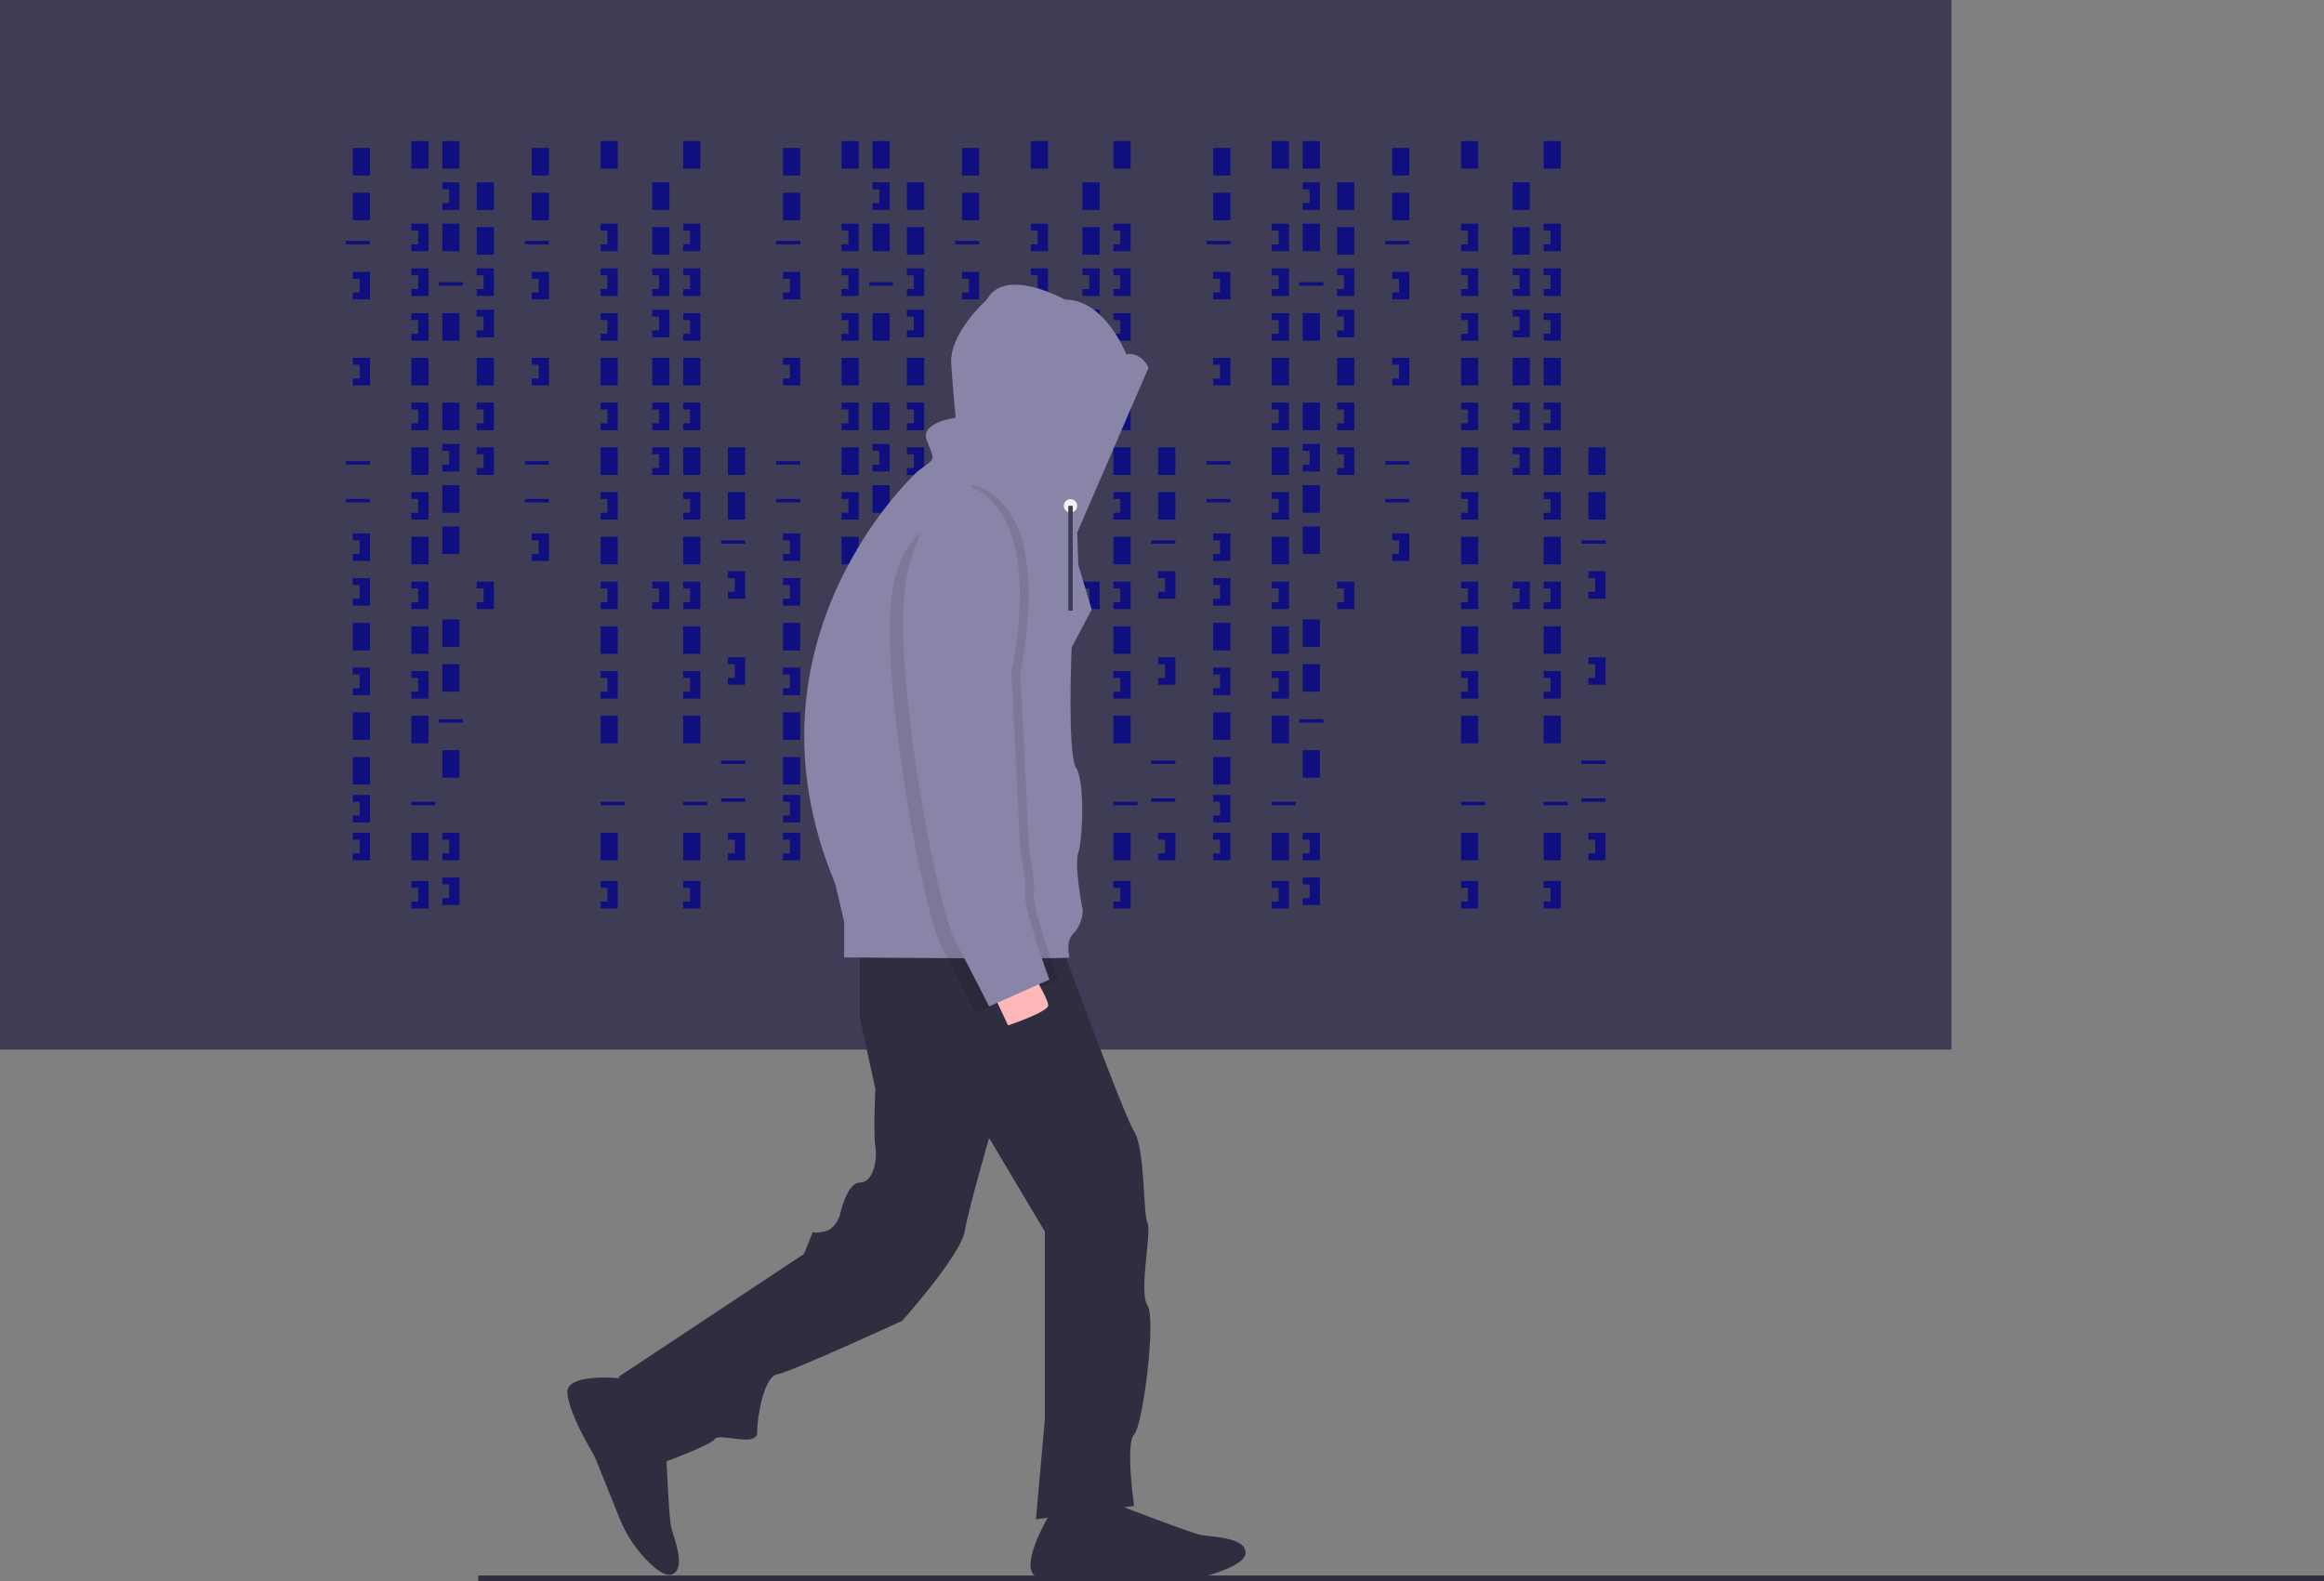 <svg xmlns="http://www.w3.org/2000/svg" data-name="Layer 1" width="1042.039" height="709.089" viewBox="0 0 1042.039 709.089" xmlns:xlink="http://www.w3.org/1999/xlink"><rect x="0" y="0" width="1042.039" height="709.089" fill="#808080" stroke="none"/><title>hacker_mind</title><rect width="875" height="470.679" fill="#3f3d56"/><rect x="158.179" y="66.358" width="7.716" height="12.346" fill="#0f0f7f"/><rect x="184.414" y="63.272" width="7.716" height="12.346" fill="#0f0f7f"/><rect x="198.302" y="63.272" width="7.716" height="12.346" fill="#0f0f7f"/><rect x="198.302" y="100.309" width="7.716" height="12.346" fill="#0f0f7f"/><rect x="213.735" y="81.79" width="7.716" height="12.346" fill="#0f0f7f"/><rect x="213.735" y="101.852" width="7.716" height="12.346" fill="#0f0f7f"/><rect x="198.302" y="140.432" width="7.716" height="12.346" fill="#0f0f7f"/><rect x="213.735" y="160.494" width="7.716" height="12.346" fill="#0f0f7f"/><rect x="198.302" y="236.111" width="7.716" height="12.346" fill="#0f0f7f"/><rect x="184.414" y="160.494" width="7.716" height="12.346" fill="#0f0f7f"/><rect x="158.179" y="86.42" width="7.716" height="12.346" fill="#0f0f7f"/><rect x="158.179" y="279.321" width="7.716" height="12.346" fill="#0f0f7f"/><rect x="158.179" y="319.444" width="7.716" height="12.346" fill="#0f0f7f"/><rect x="158.179" y="339.506" width="7.716" height="12.346" fill="#0f0f7f"/><rect x="155.093" y="108.025" width="10.802" height="1.543" fill="#0f0f7f"/><rect x="196.759" y="126.543" width="10.802" height="1.543" fill="#0f0f7f"/><rect x="155.093" y="206.79" width="10.802" height="1.543" fill="#0f0f7f"/><rect x="155.093" y="223.765" width="10.802" height="1.543" fill="#0f0f7f"/><rect x="196.759" y="322.531" width="10.802" height="1.543" fill="#0f0f7f"/><rect x="184.414" y="359.568" width="10.802" height="1.543" fill="#0f0f7f"/><polygon points="158.179 121.914 158.179 125 161.265 125 161.265 131.173 158.179 131.173 158.179 134.259 165.895 134.259 165.895 121.914 158.179 121.914" fill="#0f0f7f"/><polygon points="184.414 100.309 184.414 103.395 187.5 103.395 187.5 109.568 184.414 109.568 184.414 112.654 192.13 112.654 192.13 100.309 184.414 100.309" fill="#0f0f7f"/><polygon points="213.735 120.37 213.735 123.457 216.821 123.457 216.821 129.63 213.735 129.63 213.735 132.716 221.451 132.716 221.451 120.37 213.735 120.37" fill="#0f0f7f"/><polygon points="213.735 180.556 213.735 183.642 216.821 183.642 216.821 189.815 213.735 189.815 213.735 192.901 221.451 192.901 221.451 180.556 213.735 180.556" fill="#0f0f7f"/><polygon points="213.735 200.617 213.735 203.704 216.821 203.704 216.821 209.877 213.735 209.877 213.735 212.963 221.451 212.963 221.451 200.617 213.735 200.617" fill="#0f0f7f"/><polygon points="213.735 138.889 213.735 141.975 216.821 141.975 216.821 148.148 213.735 148.148 213.735 151.235 221.451 151.235 221.451 138.889 213.735 138.889" fill="#0f0f7f"/><polygon points="198.302 81.79 198.302 84.877 201.389 84.877 201.389 91.049 198.302 91.049 198.302 94.136 206.019 94.136 206.019 81.79 198.302 81.79" fill="#0f0f7f"/><rect x="198.302" y="180.556" width="7.716" height="12.346" fill="#0f0f7f"/><rect x="198.302" y="217.593" width="7.716" height="12.346" fill="#0f0f7f"/><polygon points="198.302 199.074 198.302 202.16 201.389 202.16 201.389 208.333 198.302 208.333 198.302 211.42 206.019 211.42 206.019 199.074 198.302 199.074" fill="#0f0f7f"/><polygon points="184.414 120.37 184.414 123.457 187.5 123.457 187.5 129.63 184.414 129.63 184.414 132.716 192.13 132.716 192.13 120.37 184.414 120.37" fill="#0f0f7f"/><polygon points="184.414 140.432 184.414 143.519 187.5 143.519 187.5 149.691 184.414 149.691 184.414 152.778 192.13 152.778 192.13 140.432 184.414 140.432" fill="#0f0f7f"/><rect x="184.414" y="200.617" width="7.716" height="12.346" fill="#0f0f7f"/><polygon points="184.414 180.556 184.414 183.642 187.5 183.642 187.5 189.815 184.414 189.815 184.414 192.901 192.13 192.901 192.13 180.556 184.414 180.556" fill="#0f0f7f"/><rect x="184.414" y="240.741" width="7.716" height="12.346" fill="#0f0f7f"/><polygon points="184.414 220.679 184.414 223.765 187.5 223.765 187.5 229.938 184.414 229.938 184.414 233.025 192.13 233.025 192.13 220.679 184.414 220.679" fill="#0f0f7f"/><rect x="184.414" y="280.864" width="7.716" height="12.346" fill="#0f0f7f"/><rect x="198.302" y="277.778" width="7.716" height="12.346" fill="#0f0f7f"/><polygon points="184.414 260.802 184.414 263.889 187.5 263.889 187.5 270.062 184.414 270.062 184.414 273.148 192.13 273.148 192.13 260.802 184.414 260.802" fill="#0f0f7f"/><polygon points="213.735 260.802 213.735 263.889 216.821 263.889 216.821 270.062 213.735 270.062 213.735 273.148 221.451 273.148 221.451 260.802 213.735 260.802" fill="#0f0f7f"/><rect x="292.438" y="81.79" width="7.716" height="12.346" fill="#0f0f7f"/><rect x="292.438" y="101.852" width="7.716" height="12.346" fill="#0f0f7f"/><rect x="292.438" y="160.494" width="7.716" height="12.346" fill="#0f0f7f"/><polygon points="292.438 120.37 292.438 123.457 295.525 123.457 295.525 129.63 292.438 129.63 292.438 132.716 300.154 132.716 300.154 120.37 292.438 120.37" fill="#0f0f7f"/><polygon points="292.438 180.556 292.438 183.642 295.525 183.642 295.525 189.815 292.438 189.815 292.438 192.901 300.154 192.901 300.154 180.556 292.438 180.556" fill="#0f0f7f"/><polygon points="292.438 200.617 292.438 203.704 295.525 203.704 295.525 209.877 292.438 209.877 292.438 212.963 300.154 212.963 300.154 200.617 292.438 200.617" fill="#0f0f7f"/><polygon points="292.438 138.889 292.438 141.975 295.525 141.975 295.525 148.148 292.438 148.148 292.438 151.235 300.154 151.235 300.154 138.889 292.438 138.889" fill="#0f0f7f"/><polygon points="292.438 260.802 292.438 263.889 295.525 263.889 295.525 270.062 292.438 270.062 292.438 273.148 300.154 273.148 300.154 260.802 292.438 260.802" fill="#0f0f7f"/><rect x="184.414" y="320.988" width="7.716" height="12.346" fill="#0f0f7f"/><rect x="198.302" y="297.84" width="7.716" height="12.346" fill="#0f0f7f"/><rect x="184.414" y="373.457" width="7.716" height="12.346" fill="#0f0f7f"/><rect x="198.302" y="336.42" width="7.716" height="12.346" fill="#0f0f7f"/><polygon points="184.414 300.926 184.414 304.012 187.5 304.012 187.5 310.185 184.414 310.185 184.414 313.272 192.13 313.272 192.13 300.926 184.414 300.926" fill="#0f0f7f"/><polygon points="184.414 395.062 184.414 398.148 187.5 398.148 187.5 404.321 184.414 404.321 184.414 407.407 192.13 407.407 192.13 395.062 184.414 395.062" fill="#0f0f7f"/><rect x="269.29" y="63.272" width="7.716" height="12.346" fill="#0f0f7f"/><rect x="269.29" y="160.494" width="7.716" height="12.346" fill="#0f0f7f"/><rect x="269.29" y="359.568" width="10.802" height="1.543" fill="#0f0f7f"/><polygon points="269.29 100.309 269.29 103.395 272.377 103.395 272.377 109.568 269.29 109.568 269.29 112.654 277.006 112.654 277.006 100.309 269.29 100.309" fill="#0f0f7f"/><polygon points="269.29 120.37 269.29 123.457 272.377 123.457 272.377 129.63 269.29 129.63 269.29 132.716 277.006 132.716 277.006 120.37 269.29 120.37" fill="#0f0f7f"/><polygon points="269.29 140.432 269.29 143.519 272.377 143.519 272.377 149.691 269.29 149.691 269.29 152.778 277.006 152.778 277.006 140.432 269.29 140.432" fill="#0f0f7f"/><rect x="269.29" y="200.617" width="7.716" height="12.346" fill="#0f0f7f"/><polygon points="269.29 180.556 269.29 183.642 272.377 183.642 272.377 189.815 269.29 189.815 269.29 192.901 277.006 192.901 277.006 180.556 269.29 180.556" fill="#0f0f7f"/><rect x="269.29" y="240.741" width="7.716" height="12.346" fill="#0f0f7f"/><polygon points="269.29 220.679 269.29 223.765 272.377 223.765 272.377 229.938 269.29 229.938 269.29 233.025 277.006 233.025 277.006 220.679 269.29 220.679" fill="#0f0f7f"/><rect x="269.29" y="280.864" width="7.716" height="12.346" fill="#0f0f7f"/><polygon points="269.29 260.802 269.29 263.889 272.377 263.889 272.377 270.062 269.29 270.062 269.29 273.148 277.006 273.148 277.006 260.802 269.29 260.802" fill="#0f0f7f"/><rect x="269.29" y="320.988" width="7.716" height="12.346" fill="#0f0f7f"/><rect x="269.29" y="373.457" width="7.716" height="12.346" fill="#0f0f7f"/><polygon points="269.29 300.926 269.29 304.012 272.377 304.012 272.377 310.185 269.29 310.185 269.29 313.272 277.006 313.272 277.006 300.926 269.29 300.926" fill="#0f0f7f"/><polygon points="269.29 395.062 269.29 398.148 272.377 398.148 272.377 404.321 269.29 404.321 269.29 407.407 277.006 407.407 277.006 395.062 269.29 395.062" fill="#0f0f7f"/><rect x="306.327" y="63.272" width="7.716" height="12.346" fill="#0f0f7f"/><rect x="306.327" y="160.494" width="7.716" height="12.346" fill="#0f0f7f"/><rect x="306.327" y="359.568" width="10.802" height="1.543" fill="#0f0f7f"/><polygon points="306.327 100.309 306.327 103.395 309.414 103.395 309.414 109.568 306.327 109.568 306.327 112.654 314.043 112.654 314.043 100.309 306.327 100.309" fill="#0f0f7f"/><polygon points="306.327 120.37 306.327 123.457 309.414 123.457 309.414 129.63 306.327 129.63 306.327 132.716 314.043 132.716 314.043 120.37 306.327 120.37" fill="#0f0f7f"/><polygon points="306.327 140.432 306.327 143.519 309.414 143.519 309.414 149.691 306.327 149.691 306.327 152.778 314.043 152.778 314.043 140.432 306.327 140.432" fill="#0f0f7f"/><rect x="306.327" y="200.617" width="7.716" height="12.346" fill="#0f0f7f"/><polygon points="306.327 180.556 306.327 183.642 309.414 183.642 309.414 189.815 306.327 189.815 306.327 192.901 314.043 192.901 314.043 180.556 306.327 180.556" fill="#0f0f7f"/><rect x="306.327" y="240.741" width="7.716" height="12.346" fill="#0f0f7f"/><polygon points="306.327 220.679 306.327 223.765 309.414 223.765 309.414 229.938 306.327 229.938 306.327 233.025 314.043 233.025 314.043 220.679 306.327 220.679" fill="#0f0f7f"/><rect x="306.327" y="280.864" width="7.716" height="12.346" fill="#0f0f7f"/><polygon points="306.327 260.802 306.327 263.889 309.414 263.889 309.414 270.062 306.327 270.062 306.327 273.148 314.043 273.148 314.043 260.802 306.327 260.802" fill="#0f0f7f"/><rect x="306.327" y="320.988" width="7.716" height="12.346" fill="#0f0f7f"/><rect x="306.327" y="373.457" width="7.716" height="12.346" fill="#0f0f7f"/><polygon points="306.327 300.926 306.327 304.012 309.414 304.012 309.414 310.185 306.327 310.185 306.327 313.272 314.043 313.272 314.043 300.926 306.327 300.926" fill="#0f0f7f"/><polygon points="306.327 395.062 306.327 398.148 309.414 398.148 309.414 404.321 306.327 404.321 306.327 407.407 314.043 407.407 314.043 395.062 306.327 395.062" fill="#0f0f7f"/><polygon points="198.302 373.457 198.302 376.543 201.389 376.543 201.389 382.716 198.302 382.716 198.302 385.802 206.019 385.802 206.019 373.457 198.302 373.457" fill="#0f0f7f"/><polygon points="198.302 393.519 198.302 396.605 201.389 396.605 201.389 402.778 198.302 402.778 198.302 405.864 206.019 405.864 206.019 393.519 198.302 393.519" fill="#0f0f7f"/><polygon points="158.179 160.494 158.179 163.58 161.265 163.58 161.265 169.753 158.179 169.753 158.179 172.84 165.895 172.84 165.895 160.494 158.179 160.494" fill="#0f0f7f"/><polygon points="158.179 239.198 158.179 242.284 161.265 242.284 161.265 248.457 158.179 248.457 158.179 251.543 165.895 251.543 165.895 239.198 158.179 239.198" fill="#0f0f7f"/><polygon points="158.179 259.259 158.179 262.346 161.265 262.346 161.265 268.519 158.179 268.519 158.179 271.605 165.895 271.605 165.895 259.259 158.179 259.259" fill="#0f0f7f"/><polygon points="158.179 299.383 158.179 302.469 161.265 302.469 161.265 308.642 158.179 308.642 158.179 311.728 165.895 311.728 165.895 299.383 158.179 299.383" fill="#0f0f7f"/><polygon points="158.179 356.481 158.179 359.568 161.265 359.568 161.265 365.741 158.179 365.741 158.179 368.827 165.895 368.827 165.895 356.481 158.179 356.481" fill="#0f0f7f"/><polygon points="158.179 373.457 158.179 376.543 161.265 376.543 161.265 382.716 158.179 382.716 158.179 385.802 165.895 385.802 165.895 373.457 158.179 373.457" fill="#0f0f7f"/><rect x="238.426" y="66.358" width="7.716" height="12.346" fill="#0f0f7f"/><rect x="238.426" y="86.42" width="7.716" height="12.346" fill="#0f0f7f"/><rect x="235.34" y="108.025" width="10.802" height="1.543" fill="#0f0f7f"/><rect x="235.34" y="206.79" width="10.802" height="1.543" fill="#0f0f7f"/><rect x="235.34" y="223.765" width="10.802" height="1.543" fill="#0f0f7f"/><polygon points="238.426 121.914 238.426 125 241.512 125 241.512 131.173 238.426 131.173 238.426 134.259 246.142 134.259 246.142 121.914 238.426 121.914" fill="#0f0f7f"/><polygon points="238.426 160.494 238.426 163.58 241.512 163.58 241.512 169.753 238.426 169.753 238.426 172.84 246.142 172.84 246.142 160.494 238.426 160.494" fill="#0f0f7f"/><polygon points="238.426 239.198 238.426 242.284 241.512 242.284 241.512 248.457 238.426 248.457 238.426 251.543 246.142 251.543 246.142 239.198 238.426 239.198" fill="#0f0f7f"/><rect x="326.389" y="200.617" width="7.716" height="12.346" fill="#0f0f7f"/><rect x="326.389" y="220.679" width="7.716" height="12.346" fill="#0f0f7f"/><rect x="323.302" y="242.284" width="10.802" height="1.543" fill="#0f0f7f"/><rect x="323.302" y="341.049" width="10.802" height="1.543" fill="#0f0f7f"/><rect x="323.302" y="358.025" width="10.802" height="1.543" fill="#0f0f7f"/><polygon points="326.389 256.173 326.389 259.259 329.475 259.259 329.475 265.432 326.389 265.432 326.389 268.519 334.105 268.519 334.105 256.173 326.389 256.173" fill="#0f0f7f"/><polygon points="326.389 294.753 326.389 297.84 329.475 297.84 329.475 304.012 326.389 304.012 326.389 307.099 334.105 307.099 334.105 294.753 326.389 294.753" fill="#0f0f7f"/><polygon points="326.389 373.457 326.389 376.543 329.475 376.543 329.475 382.716 326.389 382.716 326.389 385.802 334.105 385.802 334.105 373.457 326.389 373.457" fill="#0f0f7f"/><rect x="351.08" y="66.358" width="7.716" height="12.346" fill="#0f0f7f"/><rect x="377.315" y="63.272" width="7.716" height="12.346" fill="#0f0f7f"/><rect x="391.204" y="63.272" width="7.716" height="12.346" fill="#0f0f7f"/><rect x="391.204" y="100.309" width="7.716" height="12.346" fill="#0f0f7f"/><rect x="406.636" y="81.79" width="7.716" height="12.346" fill="#0f0f7f"/><rect x="406.636" y="101.852" width="7.716" height="12.346" fill="#0f0f7f"/><rect x="391.204" y="140.432" width="7.716" height="12.346" fill="#0f0f7f"/><rect x="406.636" y="160.494" width="7.716" height="12.346" fill="#0f0f7f"/><rect x="391.204" y="236.111" width="7.716" height="12.346" fill="#0f0f7f"/><rect x="377.315" y="160.494" width="7.716" height="12.346" fill="#0f0f7f"/><rect x="351.08" y="86.42" width="7.716" height="12.346" fill="#0f0f7f"/><rect x="351.08" y="279.321" width="7.716" height="12.346" fill="#0f0f7f"/><rect x="351.08" y="319.444" width="7.716" height="12.346" fill="#0f0f7f"/><rect x="351.08" y="339.506" width="7.716" height="12.346" fill="#0f0f7f"/><rect x="347.994" y="108.025" width="10.802" height="1.543" fill="#0f0f7f"/><rect x="389.66" y="126.543" width="10.802" height="1.543" fill="#0f0f7f"/><rect x="347.994" y="206.79" width="10.802" height="1.543" fill="#0f0f7f"/><rect x="347.994" y="223.765" width="10.802" height="1.543" fill="#0f0f7f"/><rect x="389.66" y="322.531" width="10.802" height="1.543" fill="#0f0f7f"/><rect x="377.315" y="359.568" width="10.802" height="1.543" fill="#0f0f7f"/><polygon points="351.08 121.914 351.08 125 354.167 125 354.167 131.173 351.08 131.173 351.08 134.259 358.796 134.259 358.796 121.914 351.08 121.914" fill="#0f0f7f"/><polygon points="377.315 100.309 377.315 103.395 380.401 103.395 380.401 109.568 377.315 109.568 377.315 112.654 385.031 112.654 385.031 100.309 377.315 100.309" fill="#0f0f7f"/><polygon points="406.636 120.37 406.636 123.457 409.722 123.457 409.722 129.63 406.636 129.63 406.636 132.716 414.352 132.716 414.352 120.37 406.636 120.37" fill="#0f0f7f"/><polygon points="406.636 180.556 406.636 183.642 409.722 183.642 409.722 189.815 406.636 189.815 406.636 192.901 414.352 192.901 414.352 180.556 406.636 180.556" fill="#0f0f7f"/><polygon points="406.636 200.617 406.636 203.704 409.722 203.704 409.722 209.877 406.636 209.877 406.636 212.963 414.352 212.963 414.352 200.617 406.636 200.617" fill="#0f0f7f"/><polygon points="406.636 138.889 406.636 141.975 409.722 141.975 409.722 148.148 406.636 148.148 406.636 151.235 414.352 151.235 414.352 138.889 406.636 138.889" fill="#0f0f7f"/><polygon points="391.204 81.79 391.204 84.877 394.29 84.877 394.29 91.049 391.204 91.049 391.204 94.136 398.92 94.136 398.92 81.79 391.204 81.79" fill="#0f0f7f"/><rect x="391.204" y="180.556" width="7.716" height="12.346" fill="#0f0f7f"/><rect x="391.204" y="217.593" width="7.716" height="12.346" fill="#0f0f7f"/><polygon points="391.204 199.074 391.204 202.16 394.29 202.16 394.29 208.333 391.204 208.333 391.204 211.42 398.92 211.42 398.92 199.074 391.204 199.074" fill="#0f0f7f"/><polygon points="377.315 120.37 377.315 123.457 380.401 123.457 380.401 129.63 377.315 129.63 377.315 132.716 385.031 132.716 385.031 120.37 377.315 120.37" fill="#0f0f7f"/><polygon points="377.315 140.432 377.315 143.519 380.401 143.519 380.401 149.691 377.315 149.691 377.315 152.778 385.031 152.778 385.031 140.432 377.315 140.432" fill="#0f0f7f"/><rect x="377.315" y="200.617" width="7.716" height="12.346" fill="#0f0f7f"/><polygon points="377.315 180.556 377.315 183.642 380.401 183.642 380.401 189.815 377.315 189.815 377.315 192.901 385.031 192.901 385.031 180.556 377.315 180.556" fill="#0f0f7f"/><rect x="377.315" y="240.741" width="7.716" height="12.346" fill="#0f0f7f"/><polygon points="377.315 220.679 377.315 223.765 380.401 223.765 380.401 229.938 377.315 229.938 377.315 233.025 385.031 233.025 385.031 220.679 377.315 220.679" fill="#0f0f7f"/><rect x="377.315" y="280.864" width="7.716" height="12.346" fill="#0f0f7f"/><rect x="391.204" y="277.778" width="7.716" height="12.346" fill="#0f0f7f"/><polygon points="377.315 260.802 377.315 263.889 380.401 263.889 380.401 270.062 377.315 270.062 377.315 273.148 385.031 273.148 385.031 260.802 377.315 260.802" fill="#0f0f7f"/><polygon points="406.636 260.802 406.636 263.889 409.722 263.889 409.722 270.062 406.636 270.062 406.636 273.148 414.352 273.148 414.352 260.802 406.636 260.802" fill="#0f0f7f"/><rect x="485.34" y="81.79" width="7.716" height="12.346" fill="#0f0f7f"/><rect x="485.34" y="101.852" width="7.716" height="12.346" fill="#0f0f7f"/><rect x="485.34" y="160.494" width="7.716" height="12.346" fill="#0f0f7f"/><polygon points="485.34 120.37 485.34 123.457 488.426 123.457 488.426 129.63 485.34 129.63 485.34 132.716 493.056 132.716 493.056 120.37 485.34 120.37" fill="#0f0f7f"/><polygon points="485.34 180.556 485.34 183.642 488.426 183.642 488.426 189.815 485.34 189.815 485.34 192.901 493.056 192.901 493.056 180.556 485.34 180.556" fill="#0f0f7f"/><polygon points="485.34 200.617 485.34 203.704 488.426 203.704 488.426 209.877 485.34 209.877 485.34 212.963 493.056 212.963 493.056 200.617 485.34 200.617" fill="#0f0f7f"/><polygon points="485.34 138.889 485.34 141.975 488.426 141.975 488.426 148.148 485.34 148.148 485.34 151.235 493.056 151.235 493.056 138.889 485.34 138.889" fill="#0f0f7f"/><polygon points="485.34 260.802 485.34 263.889 488.426 263.889 488.426 270.062 485.34 270.062 485.34 273.148 493.056 273.148 493.056 260.802 485.34 260.802" fill="#0f0f7f"/><rect x="377.315" y="320.988" width="7.716" height="12.346" fill="#0f0f7f"/><rect x="391.204" y="297.84" width="7.716" height="12.346" fill="#0f0f7f"/><rect x="377.315" y="373.457" width="7.716" height="12.346" fill="#0f0f7f"/><rect x="391.204" y="336.42" width="7.716" height="12.346" fill="#0f0f7f"/><polygon points="377.315 300.926 377.315 304.012 380.401 304.012 380.401 310.185 377.315 310.185 377.315 313.272 385.031 313.272 385.031 300.926 377.315 300.926" fill="#0f0f7f"/><polygon points="377.315 395.062 377.315 398.148 380.401 398.148 380.401 404.321 377.315 404.321 377.315 407.407 385.031 407.407 385.031 395.062 377.315 395.062" fill="#0f0f7f"/><rect x="462.191" y="63.272" width="7.716" height="12.346" fill="#0f0f7f"/><rect x="462.191" y="160.494" width="7.716" height="12.346" fill="#0f0f7f"/><rect x="462.191" y="359.568" width="10.802" height="1.543" fill="#0f0f7f"/><polygon points="462.191 100.309 462.191 103.395 465.278 103.395 465.278 109.568 462.191 109.568 462.191 112.654 469.907 112.654 469.907 100.309 462.191 100.309" fill="#0f0f7f"/><polygon points="462.191 120.37 462.191 123.457 465.278 123.457 465.278 129.63 462.191 129.63 462.191 132.716 469.907 132.716 469.907 120.37 462.191 120.37" fill="#0f0f7f"/><polygon points="462.191 140.432 462.191 143.519 465.278 143.519 465.278 149.691 462.191 149.691 462.191 152.778 469.907 152.778 469.907 140.432 462.191 140.432" fill="#0f0f7f"/><rect x="462.191" y="200.617" width="7.716" height="12.346" fill="#0f0f7f"/><polygon points="462.191 180.556 462.191 183.642 465.278 183.642 465.278 189.815 462.191 189.815 462.191 192.901 469.907 192.901 469.907 180.556 462.191 180.556" fill="#0f0f7f"/><rect x="462.191" y="240.741" width="7.716" height="12.346" fill="#0f0f7f"/><polygon points="462.191 220.679 462.191 223.765 465.278 223.765 465.278 229.938 462.191 229.938 462.191 233.025 469.907 233.025 469.907 220.679 462.191 220.679" fill="#0f0f7f"/><rect x="462.191" y="280.864" width="7.716" height="12.346" fill="#0f0f7f"/><polygon points="462.191 260.802 462.191 263.889 465.278 263.889 465.278 270.062 462.191 270.062 462.191 273.148 469.907 273.148 469.907 260.802 462.191 260.802" fill="#0f0f7f"/><rect x="462.191" y="320.988" width="7.716" height="12.346" fill="#0f0f7f"/><rect x="462.191" y="373.457" width="7.716" height="12.346" fill="#0f0f7f"/><polygon points="462.191 300.926 462.191 304.012 465.278 304.012 465.278 310.185 462.191 310.185 462.191 313.272 469.907 313.272 469.907 300.926 462.191 300.926" fill="#0f0f7f"/><polygon points="462.191 395.062 462.191 398.148 465.278 398.148 465.278 404.321 462.191 404.321 462.191 407.407 469.907 407.407 469.907 395.062 462.191 395.062" fill="#0f0f7f"/><rect x="499.228" y="63.272" width="7.716" height="12.346" fill="#0f0f7f"/><rect x="499.228" y="160.494" width="7.716" height="12.346" fill="#0f0f7f"/><rect x="499.228" y="359.568" width="10.802" height="1.543" fill="#0f0f7f"/><polygon points="499.228 100.309 499.228 103.395 502.315 103.395 502.315 109.568 499.228 109.568 499.228 112.654 506.944 112.654 506.944 100.309 499.228 100.309" fill="#0f0f7f"/><polygon points="499.228 120.37 499.228 123.457 502.315 123.457 502.315 129.63 499.228 129.63 499.228 132.716 506.944 132.716 506.944 120.37 499.228 120.37" fill="#0f0f7f"/><polygon points="499.228 140.432 499.228 143.519 502.315 143.519 502.315 149.691 499.228 149.691 499.228 152.778 506.944 152.778 506.944 140.432 499.228 140.432" fill="#0f0f7f"/><rect x="499.228" y="200.617" width="7.716" height="12.346" fill="#0f0f7f"/><polygon points="499.228 180.556 499.228 183.642 502.315 183.642 502.315 189.815 499.228 189.815 499.228 192.901 506.944 192.901 506.944 180.556 499.228 180.556" fill="#0f0f7f"/><rect x="499.228" y="240.741" width="7.716" height="12.346" fill="#0f0f7f"/><polygon points="499.228 220.679 499.228 223.765 502.315 223.765 502.315 229.938 499.228 229.938 499.228 233.025 506.944 233.025 506.944 220.679 499.228 220.679" fill="#0f0f7f"/><rect x="499.228" y="280.864" width="7.716" height="12.346" fill="#0f0f7f"/><polygon points="499.228 260.802 499.228 263.889 502.315 263.889 502.315 270.062 499.228 270.062 499.228 273.148 506.944 273.148 506.944 260.802 499.228 260.802" fill="#0f0f7f"/><rect x="499.228" y="320.988" width="7.716" height="12.346" fill="#0f0f7f"/><rect x="499.228" y="373.457" width="7.716" height="12.346" fill="#0f0f7f"/><polygon points="499.228 300.926 499.228 304.012 502.315 304.012 502.315 310.185 499.228 310.185 499.228 313.272 506.944 313.272 506.944 300.926 499.228 300.926" fill="#0f0f7f"/><polygon points="499.228 395.062 499.228 398.148 502.315 398.148 502.315 404.321 499.228 404.321 499.228 407.407 506.944 407.407 506.944 395.062 499.228 395.062" fill="#0f0f7f"/><polygon points="391.204 373.457 391.204 376.543 394.29 376.543 394.29 382.716 391.204 382.716 391.204 385.802 398.92 385.802 398.92 373.457 391.204 373.457" fill="#0f0f7f"/><polygon points="391.204 393.519 391.204 396.605 394.29 396.605 394.29 402.778 391.204 402.778 391.204 405.864 398.92 405.864 398.92 393.519 391.204 393.519" fill="#0f0f7f"/><polygon points="351.08 160.494 351.08 163.58 354.167 163.58 354.167 169.753 351.08 169.753 351.08 172.84 358.796 172.84 358.796 160.494 351.08 160.494" fill="#0f0f7f"/><polygon points="351.08 239.198 351.08 242.284 354.167 242.284 354.167 248.457 351.08 248.457 351.08 251.543 358.796 251.543 358.796 239.198 351.08 239.198" fill="#0f0f7f"/><polygon points="351.08 259.259 351.08 262.346 354.167 262.346 354.167 268.519 351.08 268.519 351.08 271.605 358.796 271.605 358.796 259.259 351.08 259.259" fill="#0f0f7f"/><polygon points="351.08 299.383 351.08 302.469 354.167 302.469 354.167 308.642 351.08 308.642 351.08 311.728 358.796 311.728 358.796 299.383 351.08 299.383" fill="#0f0f7f"/><polygon points="351.08 356.481 351.08 359.568 354.167 359.568 354.167 365.741 351.08 365.741 351.08 368.827 358.796 368.827 358.796 356.481 351.08 356.481" fill="#0f0f7f"/><polygon points="351.08 373.457 351.08 376.543 354.167 376.543 354.167 382.716 351.08 382.716 351.08 385.802 358.796 385.802 358.796 373.457 351.08 373.457" fill="#0f0f7f"/><rect x="431.327" y="66.358" width="7.716" height="12.346" fill="#0f0f7f"/><rect x="431.327" y="86.42" width="7.716" height="12.346" fill="#0f0f7f"/><rect x="428.241" y="108.025" width="10.802" height="1.543" fill="#0f0f7f"/><rect x="428.241" y="206.79" width="10.802" height="1.543" fill="#0f0f7f"/><rect x="428.241" y="223.765" width="10.802" height="1.543" fill="#0f0f7f"/><polygon points="431.327 121.914 431.327 125 434.414 125 434.414 131.173 431.327 131.173 431.327 134.259 439.043 134.259 439.043 121.914 431.327 121.914" fill="#0f0f7f"/><polygon points="431.327 160.494 431.327 163.58 434.414 163.58 434.414 169.753 431.327 169.753 431.327 172.84 439.043 172.84 439.043 160.494 431.327 160.494" fill="#0f0f7f"/><polygon points="431.327 239.198 431.327 242.284 434.414 242.284 434.414 248.457 431.327 248.457 431.327 251.543 439.043 251.543 439.043 239.198 431.327 239.198" fill="#0f0f7f"/><rect x="519.29" y="200.617" width="7.716" height="12.346" fill="#0f0f7f"/><rect x="519.29" y="220.679" width="7.716" height="12.346" fill="#0f0f7f"/><rect x="516.204" y="242.284" width="10.802" height="1.543" fill="#0f0f7f"/><rect x="516.204" y="341.049" width="10.802" height="1.543" fill="#0f0f7f"/><rect x="516.204" y="358.025" width="10.802" height="1.543" fill="#0f0f7f"/><polygon points="519.29 256.173 519.29 259.259 522.377 259.259 522.377 265.432 519.29 265.432 519.29 268.519 527.006 268.519 527.006 256.173 519.29 256.173" fill="#0f0f7f"/><polygon points="519.29 294.753 519.29 297.84 522.377 297.84 522.377 304.012 519.29 304.012 519.29 307.099 527.006 307.099 527.006 294.753 519.29 294.753" fill="#0f0f7f"/><polygon points="519.29 373.457 519.29 376.543 522.377 376.543 522.377 382.716 519.29 382.716 519.29 385.802 527.006 385.802 527.006 373.457 519.29 373.457" fill="#0f0f7f"/><rect x="543.981" y="66.358" width="7.716" height="12.346" fill="#0f0f7f"/><rect x="570.216" y="63.272" width="7.716" height="12.346" fill="#0f0f7f"/><rect x="584.105" y="63.272" width="7.716" height="12.346" fill="#0f0f7f"/><rect x="584.105" y="100.309" width="7.716" height="12.346" fill="#0f0f7f"/><rect x="599.537" y="81.79" width="7.716" height="12.346" fill="#0f0f7f"/><rect x="599.537" y="101.852" width="7.716" height="12.346" fill="#0f0f7f"/><rect x="584.105" y="140.432" width="7.716" height="12.346" fill="#0f0f7f"/><rect x="599.537" y="160.494" width="7.716" height="12.346" fill="#0f0f7f"/><rect x="584.105" y="236.111" width="7.716" height="12.346" fill="#0f0f7f"/><rect x="570.216" y="160.494" width="7.716" height="12.346" fill="#0f0f7f"/><rect x="543.981" y="86.42" width="7.716" height="12.346" fill="#0f0f7f"/><rect x="543.981" y="279.321" width="7.716" height="12.346" fill="#0f0f7f"/><rect x="543.981" y="319.444" width="7.716" height="12.346" fill="#0f0f7f"/><rect x="543.981" y="339.506" width="7.716" height="12.346" fill="#0f0f7f"/><rect x="540.895" y="108.025" width="10.802" height="1.543" fill="#0f0f7f"/><rect x="582.562" y="126.543" width="10.802" height="1.543" fill="#0f0f7f"/><rect x="540.895" y="206.79" width="10.802" height="1.543" fill="#0f0f7f"/><rect x="540.895" y="223.765" width="10.802" height="1.543" fill="#0f0f7f"/><rect x="582.562" y="322.531" width="10.802" height="1.543" fill="#0f0f7f"/><rect x="570.216" y="359.568" width="10.802" height="1.543" fill="#0f0f7f"/><polygon points="543.981 121.914 543.981 125 547.068 125 547.068 131.173 543.981 131.173 543.981 134.259 551.698 134.259 551.698 121.914 543.981 121.914" fill="#0f0f7f"/><polygon points="570.216 100.309 570.216 103.395 573.302 103.395 573.302 109.568 570.216 109.568 570.216 112.654 577.932 112.654 577.932 100.309 570.216 100.309" fill="#0f0f7f"/><polygon points="599.537 120.37 599.537 123.457 602.623 123.457 602.623 129.63 599.537 129.63 599.537 132.716 607.253 132.716 607.253 120.37 599.537 120.37" fill="#0f0f7f"/><polygon points="599.537 180.556 599.537 183.642 602.623 183.642 602.623 189.815 599.537 189.815 599.537 192.901 607.253 192.901 607.253 180.556 599.537 180.556" fill="#0f0f7f"/><polygon points="599.537 200.617 599.537 203.704 602.623 203.704 602.623 209.877 599.537 209.877 599.537 212.963 607.253 212.963 607.253 200.617 599.537 200.617" fill="#0f0f7f"/><polygon points="599.537 138.889 599.537 141.975 602.623 141.975 602.623 148.148 599.537 148.148 599.537 151.235 607.253 151.235 607.253 138.889 599.537 138.889" fill="#0f0f7f"/><polygon points="584.105 81.79 584.105 84.877 587.191 84.877 587.191 91.049 584.105 91.049 584.105 94.136 591.821 94.136 591.821 81.79 584.105 81.79" fill="#0f0f7f"/><rect x="584.105" y="180.556" width="7.716" height="12.346" fill="#0f0f7f"/><rect x="584.105" y="217.593" width="7.716" height="12.346" fill="#0f0f7f"/><polygon points="584.105 199.074 584.105 202.16 587.191 202.16 587.191 208.333 584.105 208.333 584.105 211.42 591.821 211.42 591.821 199.074 584.105 199.074" fill="#0f0f7f"/><polygon points="570.216 120.37 570.216 123.457 573.302 123.457 573.302 129.63 570.216 129.63 570.216 132.716 577.932 132.716 577.932 120.37 570.216 120.37" fill="#0f0f7f"/><polygon points="570.216 140.432 570.216 143.519 573.302 143.519 573.302 149.691 570.216 149.691 570.216 152.778 577.932 152.778 577.932 140.432 570.216 140.432" fill="#0f0f7f"/><rect x="570.216" y="200.617" width="7.716" height="12.346" fill="#0f0f7f"/><polygon points="570.216 180.556 570.216 183.642 573.302 183.642 573.302 189.815 570.216 189.815 570.216 192.901 577.932 192.901 577.932 180.556 570.216 180.556" fill="#0f0f7f"/><rect x="570.216" y="240.741" width="7.716" height="12.346" fill="#0f0f7f"/><polygon points="570.216 220.679 570.216 223.765 573.302 223.765 573.302 229.938 570.216 229.938 570.216 233.025 577.932 233.025 577.932 220.679 570.216 220.679" fill="#0f0f7f"/><rect x="570.216" y="280.864" width="7.716" height="12.346" fill="#0f0f7f"/><rect x="584.105" y="277.778" width="7.716" height="12.346" fill="#0f0f7f"/><polygon points="570.216 260.802 570.216 263.889 573.302 263.889 573.302 270.062 570.216 270.062 570.216 273.148 577.932 273.148 577.932 260.802 570.216 260.802" fill="#0f0f7f"/><polygon points="599.537 260.802 599.537 263.889 602.623 263.889 602.623 270.062 599.537 270.062 599.537 273.148 607.253 273.148 607.253 260.802 599.537 260.802" fill="#0f0f7f"/><rect x="678.241" y="81.79" width="7.716" height="12.346" fill="#0f0f7f"/><rect x="678.241" y="101.852" width="7.716" height="12.346" fill="#0f0f7f"/><rect x="678.241" y="160.494" width="7.716" height="12.346" fill="#0f0f7f"/><polygon points="678.241 120.37 678.241 123.457 681.327 123.457 681.327 129.63 678.241 129.63 678.241 132.716 685.957 132.716 685.957 120.37 678.241 120.37" fill="#0f0f7f"/><polygon points="678.241 180.556 678.241 183.642 681.327 183.642 681.327 189.815 678.241 189.815 678.241 192.901 685.957 192.901 685.957 180.556 678.241 180.556" fill="#0f0f7f"/><polygon points="678.241 200.617 678.241 203.704 681.327 203.704 681.327 209.877 678.241 209.877 678.241 212.963 685.957 212.963 685.957 200.617 678.241 200.617" fill="#0f0f7f"/><polygon points="678.241 138.889 678.241 141.975 681.327 141.975 681.327 148.148 678.241 148.148 678.241 151.235 685.957 151.235 685.957 138.889 678.241 138.889" fill="#0f0f7f"/><polygon points="678.241 260.802 678.241 263.889 681.327 263.889 681.327 270.062 678.241 270.062 678.241 273.148 685.957 273.148 685.957 260.802 678.241 260.802" fill="#0f0f7f"/><rect x="570.216" y="320.988" width="7.716" height="12.346" fill="#0f0f7f"/><rect x="584.105" y="297.84" width="7.716" height="12.346" fill="#0f0f7f"/><rect x="570.216" y="373.457" width="7.716" height="12.346" fill="#0f0f7f"/><rect x="584.105" y="336.42" width="7.716" height="12.346" fill="#0f0f7f"/><polygon points="570.216 300.926 570.216 304.012 573.302 304.012 573.302 310.185 570.216 310.185 570.216 313.272 577.932 313.272 577.932 300.926 570.216 300.926" fill="#0f0f7f"/><polygon points="570.216 395.062 570.216 398.148 573.302 398.148 573.302 404.321 570.216 404.321 570.216 407.407 577.932 407.407 577.932 395.062 570.216 395.062" fill="#0f0f7f"/><rect x="655.093" y="63.272" width="7.716" height="12.346" fill="#0f0f7f"/><rect x="655.093" y="160.494" width="7.716" height="12.346" fill="#0f0f7f"/><rect x="655.093" y="359.568" width="10.802" height="1.543" fill="#0f0f7f"/><polygon points="655.093 100.309 655.093 103.395 658.179 103.395 658.179 109.568 655.093 109.568 655.093 112.654 662.809 112.654 662.809 100.309 655.093 100.309" fill="#0f0f7f"/><polygon points="655.093 120.37 655.093 123.457 658.179 123.457 658.179 129.63 655.093 129.63 655.093 132.716 662.809 132.716 662.809 120.37 655.093 120.37" fill="#0f0f7f"/><polygon points="655.093 140.432 655.093 143.519 658.179 143.519 658.179 149.691 655.093 149.691 655.093 152.778 662.809 152.778 662.809 140.432 655.093 140.432" fill="#0f0f7f"/><rect x="655.093" y="200.617" width="7.716" height="12.346" fill="#0f0f7f"/><polygon points="655.093 180.556 655.093 183.642 658.179 183.642 658.179 189.815 655.093 189.815 655.093 192.901 662.809 192.901 662.809 180.556 655.093 180.556" fill="#0f0f7f"/><rect x="655.093" y="240.741" width="7.716" height="12.346" fill="#0f0f7f"/><polygon points="655.093 220.679 655.093 223.765 658.179 223.765 658.179 229.938 655.093 229.938 655.093 233.025 662.809 233.025 662.809 220.679 655.093 220.679" fill="#0f0f7f"/><rect x="655.093" y="280.864" width="7.716" height="12.346" fill="#0f0f7f"/><polygon points="655.093 260.802 655.093 263.889 658.179 263.889 658.179 270.062 655.093 270.062 655.093 273.148 662.809 273.148 662.809 260.802 655.093 260.802" fill="#0f0f7f"/><rect x="655.093" y="320.988" width="7.716" height="12.346" fill="#0f0f7f"/><rect x="655.093" y="373.457" width="7.716" height="12.346" fill="#0f0f7f"/><polygon points="655.093 300.926 655.093 304.012 658.179 304.012 658.179 310.185 655.093 310.185 655.093 313.272 662.809 313.272 662.809 300.926 655.093 300.926" fill="#0f0f7f"/><polygon points="655.093 395.062 655.093 398.148 658.179 398.148 658.179 404.321 655.093 404.321 655.093 407.407 662.809 407.407 662.809 395.062 655.093 395.062" fill="#0f0f7f"/><rect x="692.13" y="63.272" width="7.716" height="12.346" fill="#0f0f7f"/><rect x="692.13" y="160.494" width="7.716" height="12.346" fill="#0f0f7f"/><rect x="692.13" y="359.568" width="10.802" height="1.543" fill="#0f0f7f"/><polygon points="692.13 100.309 692.13 103.395 695.216 103.395 695.216 109.568 692.13 109.568 692.13 112.654 699.846 112.654 699.846 100.309 692.13 100.309" fill="#0f0f7f"/><polygon points="692.13 120.37 692.13 123.457 695.216 123.457 695.216 129.63 692.13 129.63 692.13 132.716 699.846 132.716 699.846 120.37 692.13 120.37" fill="#0f0f7f"/><polygon points="692.13 140.432 692.13 143.519 695.216 143.519 695.216 149.691 692.13 149.691 692.13 152.778 699.846 152.778 699.846 140.432 692.13 140.432" fill="#0f0f7f"/><rect x="692.13" y="200.617" width="7.716" height="12.346" fill="#0f0f7f"/><polygon points="692.13 180.556 692.13 183.642 695.216 183.642 695.216 189.815 692.13 189.815 692.13 192.901 699.846 192.901 699.846 180.556 692.13 180.556" fill="#0f0f7f"/><rect x="692.13" y="240.741" width="7.716" height="12.346" fill="#0f0f7f"/><polygon points="692.13 220.679 692.13 223.765 695.216 223.765 695.216 229.938 692.13 229.938 692.13 233.025 699.846 233.025 699.846 220.679 692.13 220.679" fill="#0f0f7f"/><rect x="692.13" y="280.864" width="7.716" height="12.346" fill="#0f0f7f"/><polygon points="692.13 260.802 692.13 263.889 695.216 263.889 695.216 270.062 692.13 270.062 692.13 273.148 699.846 273.148 699.846 260.802 692.13 260.802" fill="#0f0f7f"/><rect x="692.13" y="320.988" width="7.716" height="12.346" fill="#0f0f7f"/><rect x="692.13" y="373.457" width="7.716" height="12.346" fill="#0f0f7f"/><polygon points="692.13 300.926 692.13 304.012 695.216 304.012 695.216 310.185 692.13 310.185 692.13 313.272 699.846 313.272 699.846 300.926 692.13 300.926" fill="#0f0f7f"/><polygon points="692.13 395.062 692.13 398.148 695.216 398.148 695.216 404.321 692.13 404.321 692.13 407.407 699.846 407.407 699.846 395.062 692.13 395.062" fill="#0f0f7f"/><polygon points="584.105 373.457 584.105 376.543 587.191 376.543 587.191 382.716 584.105 382.716 584.105 385.802 591.821 385.802 591.821 373.457 584.105 373.457" fill="#0f0f7f"/><polygon points="584.105 393.519 584.105 396.605 587.191 396.605 587.191 402.778 584.105 402.778 584.105 405.864 591.821 405.864 591.821 393.519 584.105 393.519" fill="#0f0f7f"/><polygon points="543.981 160.494 543.981 163.58 547.068 163.58 547.068 169.753 543.981 169.753 543.981 172.84 551.698 172.84 551.698 160.494 543.981 160.494" fill="#0f0f7f"/><polygon points="543.981 239.198 543.981 242.284 547.068 242.284 547.068 248.457 543.981 248.457 543.981 251.543 551.698 251.543 551.698 239.198 543.981 239.198" fill="#0f0f7f"/><polygon points="543.981 259.259 543.981 262.346 547.068 262.346 547.068 268.519 543.981 268.519 543.981 271.605 551.698 271.605 551.698 259.259 543.981 259.259" fill="#0f0f7f"/><polygon points="543.981 299.383 543.981 302.469 547.068 302.469 547.068 308.642 543.981 308.642 543.981 311.728 551.698 311.728 551.698 299.383 543.981 299.383" fill="#0f0f7f"/><polygon points="543.981 356.481 543.981 359.568 547.068 359.568 547.068 365.741 543.981 365.741 543.981 368.827 551.698 368.827 551.698 356.481 543.981 356.481" fill="#0f0f7f"/><polygon points="543.981 373.457 543.981 376.543 547.068 376.543 547.068 382.716 543.981 382.716 543.981 385.802 551.698 385.802 551.698 373.457 543.981 373.457" fill="#0f0f7f"/><rect x="624.228" y="66.358" width="7.716" height="12.346" fill="#0f0f7f"/><rect x="624.228" y="86.42" width="7.716" height="12.346" fill="#0f0f7f"/><rect x="621.142" y="108.025" width="10.802" height="1.543" fill="#0f0f7f"/><rect x="621.142" y="206.79" width="10.802" height="1.543" fill="#0f0f7f"/><rect x="621.142" y="223.765" width="10.802" height="1.543" fill="#0f0f7f"/><polygon points="624.228 121.914 624.228 125 627.315 125 627.315 131.173 624.228 131.173 624.228 134.259 631.944 134.259 631.944 121.914 624.228 121.914" fill="#0f0f7f"/><polygon points="624.228 160.494 624.228 163.58 627.315 163.58 627.315 169.753 624.228 169.753 624.228 172.84 631.944 172.84 631.944 160.494 624.228 160.494" fill="#0f0f7f"/><polygon points="624.228 239.198 624.228 242.284 627.315 242.284 627.315 248.457 624.228 248.457 624.228 251.543 631.944 251.543 631.944 239.198 624.228 239.198" fill="#0f0f7f"/><rect x="712.191" y="200.617" width="7.716" height="12.346" fill="#0f0f7f"/><rect x="712.191" y="220.679" width="7.716" height="12.346" fill="#0f0f7f"/><rect x="709.105" y="242.284" width="10.802" height="1.543" fill="#0f0f7f"/><rect x="709.105" y="341.049" width="10.802" height="1.543" fill="#0f0f7f"/><rect x="709.105" y="358.025" width="10.802" height="1.543" fill="#0f0f7f"/><polygon points="712.191 256.173 712.191 259.259 715.278 259.259 715.278 265.432 712.191 265.432 712.191 268.519 719.907 268.519 719.907 256.173 712.191 256.173" fill="#0f0f7f"/><polygon points="712.191 294.753 712.191 297.84 715.278 297.84 715.278 304.012 712.191 304.012 712.191 307.099 719.907 307.099 719.907 294.753 712.191 294.753" fill="#0f0f7f"/><polygon points="712.191 373.457 712.191 376.543 715.278 376.543 715.278 382.716 712.191 382.716 712.191 385.802 719.907 385.802 719.907 373.457 712.191 373.457" fill="#0f0f7f"/><rect x="214.435" y="706.534" width="827.604" height="2.554" fill="#2f2e41"/><path d="M464.48,499.795v52l7,32s-1,20,0,26-1,16-7,16-9,15-9,15-2,6-7,7-5,0-5,0l-4,10-83,55,16,40s25-9,27-12,19,4,19-3,3-25,9-26,56-24,56-24,26-29,28-40,11-42,11-42l25,42v84l-4,45,44-6s-4-28,0-32,10-52,6-58,2-33,0-37-1-33-6-41-35-90-35-90Z" transform="translate(-78.98 -95.456)" fill="#2f2e41"/><path d="M549.48,774.795s-15,25-5,28,29,0,31,0,38,1,38,1,24-5,24-12-15-7-20-8-36-13-36-13Z" transform="translate(-78.98 -95.456)" fill="#2f2e41"/><path d="M361.073,713.923s-28.902-3.827-27.681,6.541,11.527,26.611,12.322,28.446c.538,1.243,6.854,16.978,10.875,27.006a58.476,58.476,0,0,0,12.835,19.652c3.931,3.929,8.216,7.079,11.026,5.862,6.423-2.782.461-16.547-.608-21.532s-2.38-38.201-2.38-38.201Z" transform="translate(-78.98 -95.456)" fill="#2f2e41"/><path d="M561.98,334.295l32-74s-3-7-10-6c0,0-9.5-24.5-27.5-24.5,0,0-27-15-35,0,0,0-17,15-16,29s2,24,2,24-16,2-13,10,4,8,0,11l-4,3s-83,75-37,185l4,17v16s101,1,101,0-2-7,2-11,4-10,4-10-4-20-2-26,3-32-1-38-2-54-2-54l9-17-3-10-3-10Z" transform="translate(-78.98 -95.456)" fill="#8985a8"/><path d="M553.48,534.795s-12-33-11-39-2-18-2-18l-4-81s17-72-21-84c0,0-9.615,4.196-17.494,17.697-7.791,3.47-17.244,12.252-19.506,34.303-4,39,14,139,23,156s15,29,15,29l9.406-4.181c.388.77.594,1.181.594,1.181Z" transform="translate(-78.98 -95.456)" opacity="0.1"/><circle cx="480" cy="226.84" r="3" fill="#f2f2f2"/><rect x="479" y="226.84" width="2" height="47" fill="#3f3d56"/><path d="M522.98,538.295l8,17s18-6,18-9-8-16-8-16Z" transform="translate(-78.98 -95.456)" fill="#ffb8b8"/><path d="M511.48,312.795s-23,10-27,49,14,139,23,156,15,29,15,29l27-12s-12-33-11-39-2-18-2-18l-4-81S549.48,324.795,511.48,312.795Z" transform="translate(-78.98 -95.456)" fill="#8985a8"/></svg>